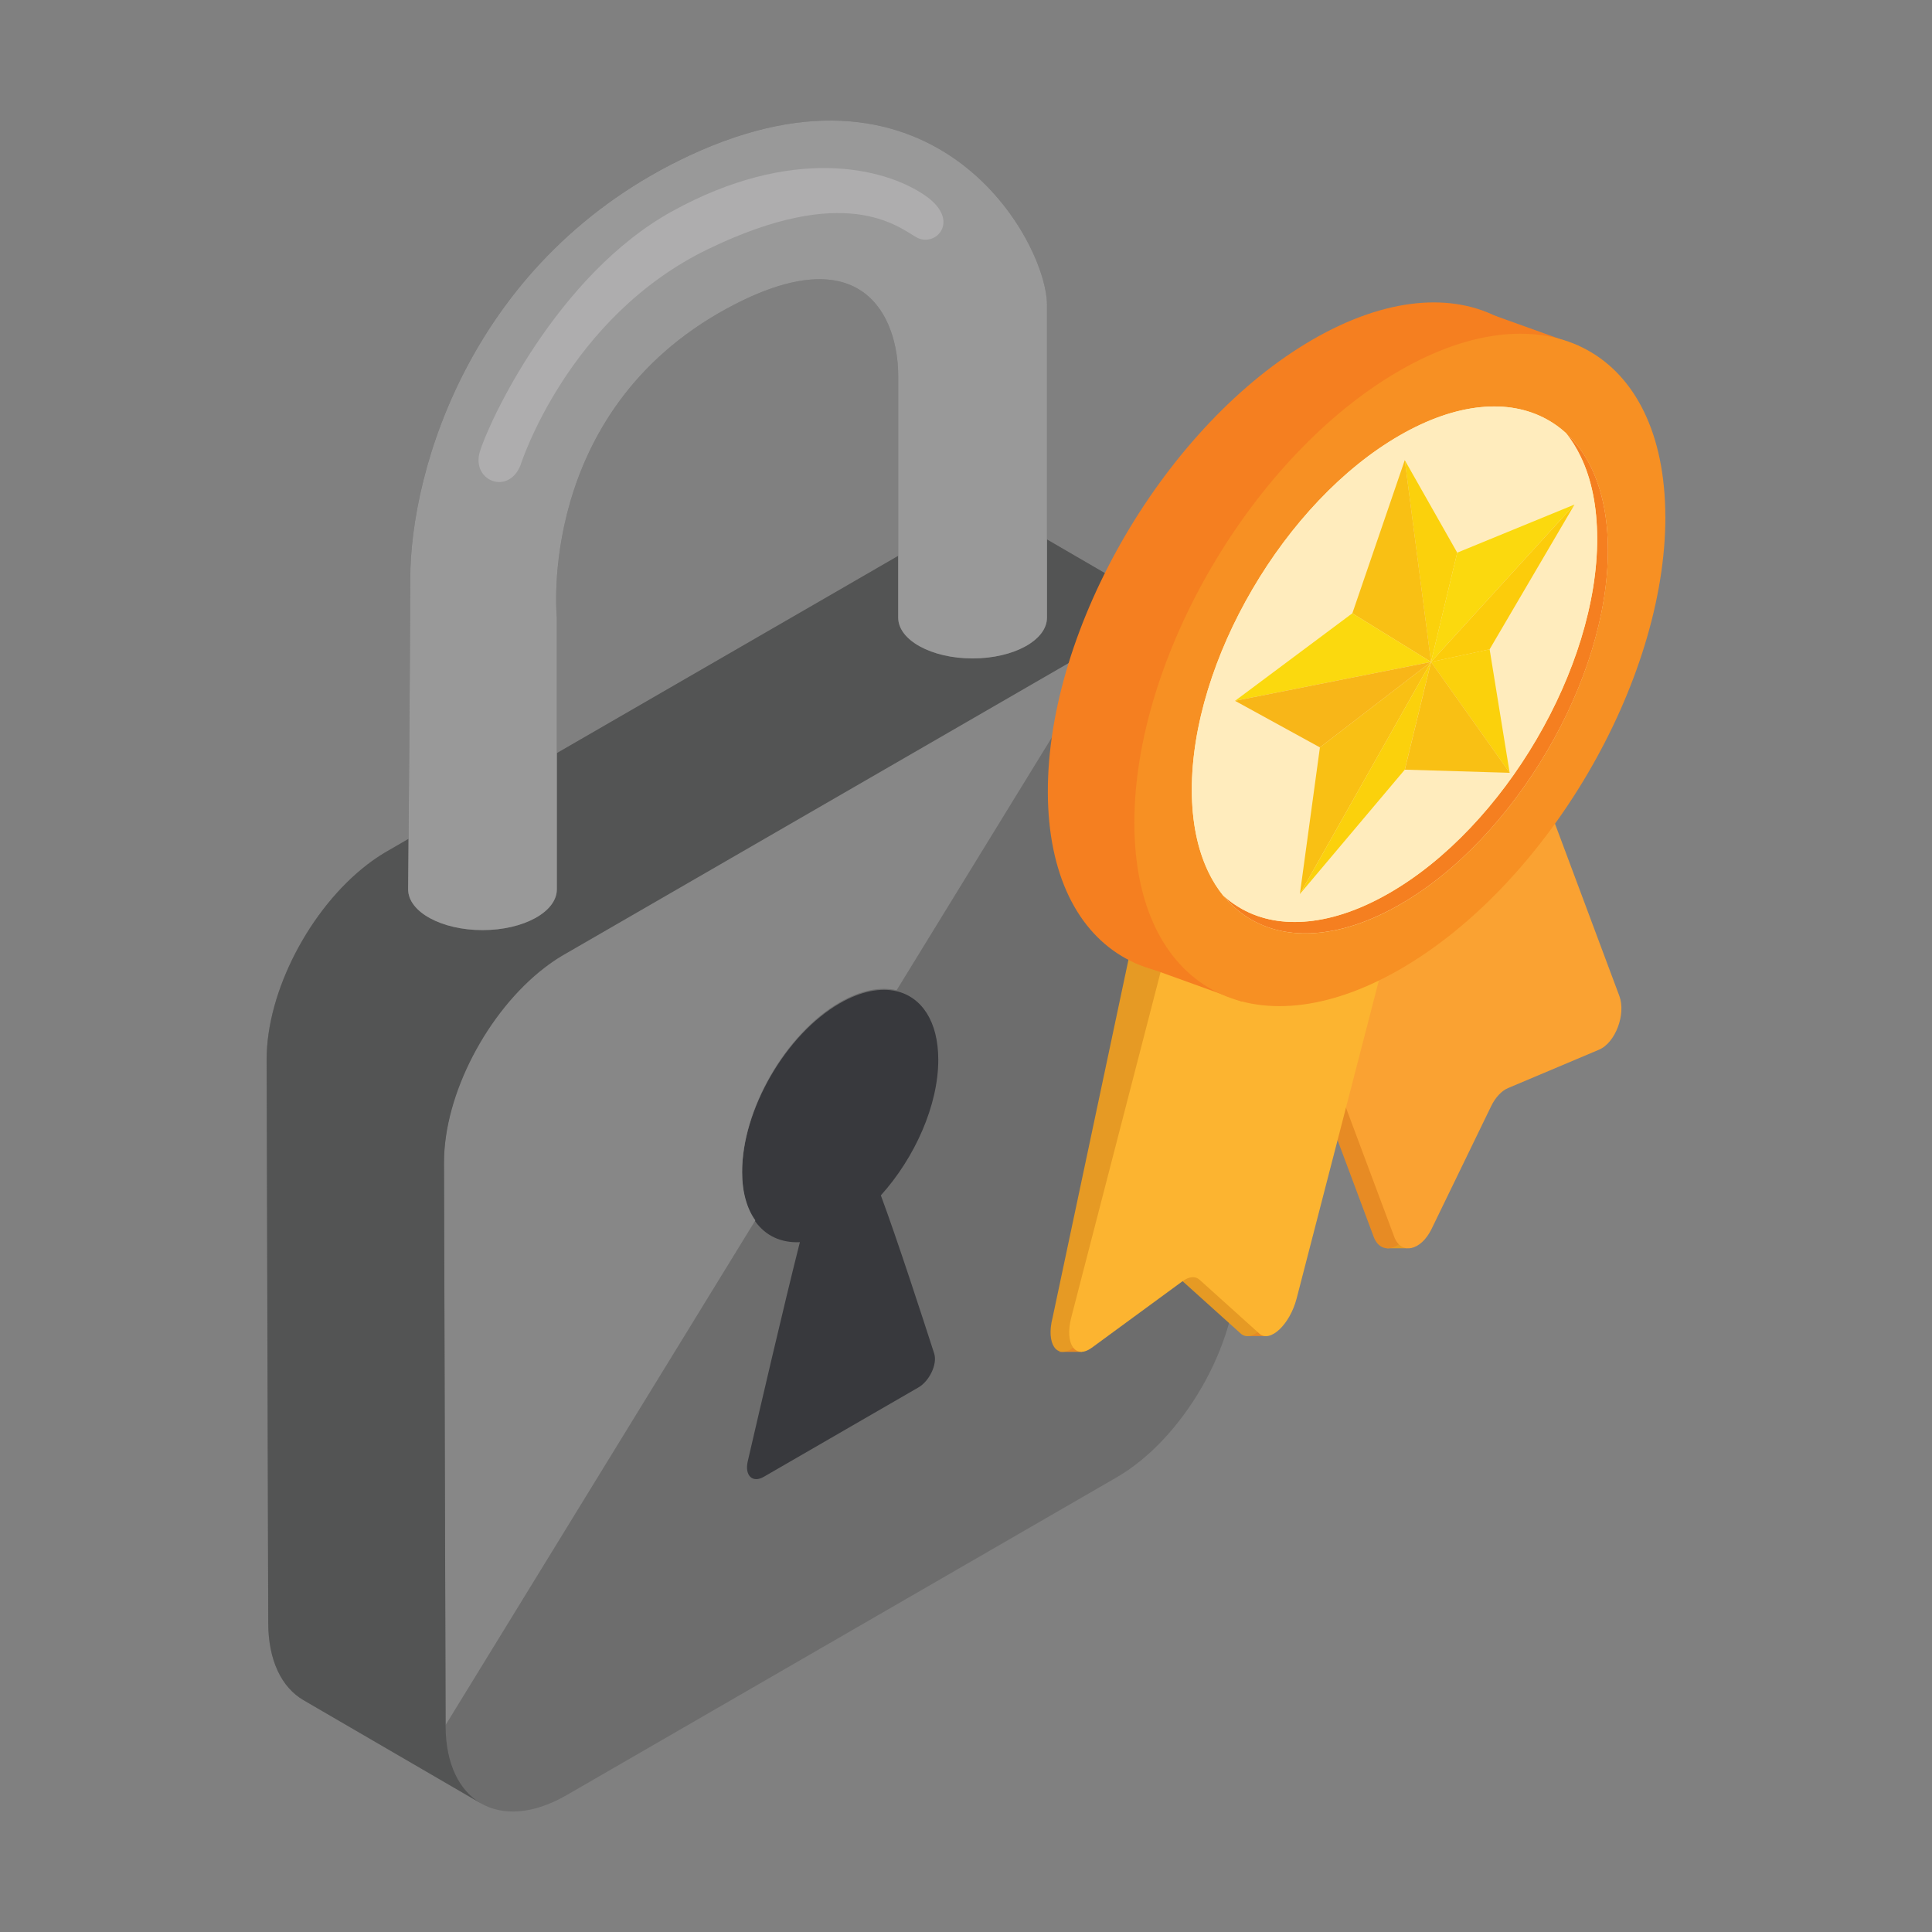 <?xml version="1.0" encoding="UTF-8"?><svg id="Layer_2" xmlns="http://www.w3.org/2000/svg" viewBox="0 0 425.2 425.2"><rect x="0" y="0" width="425.2" height="425.2" fill="#808080" stroke="none"/><defs><style>.cls-1{fill:#ffecbd;}.cls-2{fill:#faa232;}.cls-3{fill:#535454;}.cls-4{fill:#fef8b9;}.cls-5{fill:#fbd10c;}.cls-6{fill:#aeadae;}.cls-7{fill:none;}.cls-8{fill:#e69a24;}.cls-9{fill:#f57f20;}.cls-10{fill:#f9c014;}.cls-11{fill:#fcb430;}.cls-12{fill:#999;}.cls-13{fill:#fccc0b;}.cls-14{fill:#6d6d6d;}.cls-15{fill:#e78b24;}.cls-16{fill:#fbd90e;}.cls-17{fill:#f8b618;}.cls-18{fill:#f79023;}.cls-19{fill:#38393d;}.cls-20{fill:#878787;}</style></defs><g id="Home_Page"><path class="cls-14" d="M160.11,67.81c29.88-16.19,37.57,2.07,37.57,14.95v39.57l-10.75,6.22-64.37,37.19v-29.81s-4.67-45.23,37.56-68.12ZM271.88,155.32c-.03-8.44-3.07-14.35-7.93-17.09l.16.08-33.7-19.59v-51.59c0-13.84-24.25-58.26-78.6-32.94-47.76,22.25-61.53,68.92-61.53,93.26,0,11.47-.32,49.96-.43,63.5.01-1.74.03-3.88.05-6.33l-4.75,2.75c-.2.11-.39.23-.58.34-1.27.77-2.52,1.62-3.74,2.56-12.57,9.65-22.2,27.88-22.16,42.99l.35,123.91c.02,8.34,2.99,14.23,7.77,17.01l39.03,22.7-.06-.04c4.85,2.85,11.56,2.5,18.94-1.76l121.05-69.94c14.61-8.44,26.52-29.1,26.47-45.89l-.35-123.91"/><path class="cls-19" d="M184.82,220.81c4.67-2.69,8.98-3.49,12.51-2.66,5.53,1.31,9.15,6.64,9.17,15.02.03,10.04-5.16,21.63-12.64,29.91,3.65,9.84,9.15,26.78,11.75,34.84.72,2.28-1.04,6.02-3.48,7.43l-14.5,8.38-5.05,2.92-14.5,8.38c-2.48,1.42-4.22-.3-3.52-3.39,2.56-11.04,7.94-34.28,11.48-48.26-4.12.2-7.55-1.4-9.81-4.56-1.83-2.57-2.9-6.19-2.91-10.7-.04-13.75,9.58-30.43,21.49-37.31"/><path class="cls-20" d="M245.24,139.9l-47.91,78.03c-3.53-.83-7.84-.04-12.51,2.66-11.91,6.89-21.53,23.57-21.49,37.31,0,4.51,1.08,8.12,2.91,10.68l-68.17,111.06-.35-123.92c-.04-15.11,9.59-33.34,22.15-42.98,1.22-.94,2.47-1.8,3.74-2.56.19-.12.38-.23.58-.34l19.27-11.13,82.5-47.68,19.28-11.13"/><path class="cls-3" d="M230.42,118.72v17.22c0,4.95-7.33,8.97-16.37,8.97s-16.37-4.02-16.37-8.97v-13.6l-10.75,6.22-64.37,37.19v29.98c0,4.95-7.32,8.97-16.36,8.97s-16.37-4.02-16.37-8.97c0,0,.04-4.45.09-11.11l-4.75,2.75c-.2.11-.39.23-.58.34-1.27.77-2.52,1.62-3.74,2.56-12.57,9.65-22.2,27.88-22.16,42.99l.35,123.91c.02,8.34,2.99,14.23,7.77,17.01l39.03,22.7c-4.77-2.78-7.74-8.67-7.77-17.01l-.35-123.91c-.04-15.11,9.59-33.34,22.15-42.99,1.22-.94,2.47-1.8,3.74-2.56.19-.11.38-.23.58-.34l19.27-11.13,82.5-47.67,19.28-11.14c.18-.11.37-.21.56-.31,1.28-.71,2.53-1.3,3.76-1.77,5.63-2.18,10.68-1.98,14.56.27l-33.7-19.59"/><path class="cls-12" d="M151.82,34.19c-47.76,22.25-61.53,68.92-61.53,93.26,0,14-.47,68.28-.47,68.28,0,4.95,7.32,8.97,16.37,8.97s16.36-4.02,16.36-8.97v-59.79s-4.67-45.23,37.56-68.12c29.88-16.19,37.57,2.07,37.57,14.95v53.17c0,4.95,7.33,8.97,16.37,8.97s16.37-4.02,16.37-8.97v-68.81c0-13.84-24.25-58.26-78.6-32.94"/><path class="cls-6" d="M114.54,102.42s10.29-32.6,41.32-47.61c30.16-14.57,41.58-5.05,45.78-2.61,4.19,2.44,10-3.59,2.02-9.13-9.16-6.36-29.55-10.99-55.71,3.42-25.45,14.02-40.5,46.63-42.36,52.98-1.87,6.36,6.3,9.6,8.95,2.94"/><polygon class="cls-8" points="309.72 274.73 305.2 274.73 308.09 247.99 309.72 274.73"/><path class="cls-15" d="M347.42,231.01l-20.05,8.46c-1.42.6-2.78,2.05-3.71,3.97l-13.11,27.02c-2.35,4.84-6.72,5.77-8.22,1.75l-26.65-71.32c-1.14-3.05-.06-7.68,2.42-10.33l40.57-43.42c2.48-2.65,5.41-2.32,6.55.73l26.65,71.32c1.5,4.02-.87,10.3-4.46,11.82"/><polygon class="cls-15" points="238.07 297.53 233.12 297.53 246.14 284.71 259.26 273.52 273.75 271.58 281.6 284.55 278.94 294.05 274.85 294.04 261.52 277.72 238.07 297.53"/><path class="cls-2" d="M351.94,231.01l-20.05,8.46c-1.42.6-2.78,2.05-3.71,3.97l-13.11,27.02c-2.35,4.84-6.72,5.77-8.22,1.75l-26.65-71.32c-1.14-3.05-.06-7.68,2.42-10.33l40.57-43.42c2.48-2.65,5.41-2.32,6.55.73l26.65,71.32c1.5,4.02-.87,10.3-4.46,11.82"/><path class="cls-8" d="M236.16,296.64l20.03-14.68c1.42-1.04,2.78-1.16,3.71-.32l13.17,11.86c2.36,2.12,6.72-1.99,8.21-7.74l26.36-101.93c1.13-4.36.03-7.73-2.45-7.52l-40.63,3.46c-2.48.21-10.08,3.53-11.21,7.89l-21.69,102.32c-1.49,5.75.9,9.28,4.49,6.65"/><path class="cls-11" d="M240.25,296.64l20.03-14.68c1.42-1.04,2.78-1.16,3.71-.32l13.17,11.86c2.36,2.12,6.72-1.99,8.21-7.74l26.36-101.93c1.13-4.36.03-7.73-2.45-7.52l-40.63,3.46c-2.48.21-5.41,3.92-6.53,8.28l-26.36,101.93c-1.49,5.75.9,9.28,4.49,6.65"/><polygon class="cls-9" points="347.48 76.11 328.89 69.44 249.57 211.85 273.31 220.41 347.48 76.11"/><path class="cls-9" d="M347.48,106.82c.06,36.36-26.05,80.94-58.32,99.57s-58.48,4.26-58.55-32.1c-.06-36.36,26.05-80.94,58.32-99.58,32.27-18.63,58.48-4.26,58.54,32.1"/><path class="cls-18" d="M366.52,113.71c.06,36.36-26.05,80.94-58.32,99.57-32.27,18.63-58.48,4.26-58.55-32.1-.06-36.36,26.05-80.94,58.32-99.58,32.27-18.63,58.48-4.26,58.54,32.1"/><path class="cls-4" d="M308.18,199.03c-6.19,3.57-12.18,5.67-17.83,6.24-5.46.55-10.36-.35-14.58-2.66-4.22-2.31-7.53-5.92-9.84-10.73-2.39-4.98-3.62-11.03-3.63-18-.01-6.97,1.19-14.42,3.56-22.15,2.3-7.47,5.59-14.89,9.79-22.07,4.2-7.17,9.09-13.72,14.54-19.47,5.63-5.94,11.62-10.76,17.81-14.33,6.19-3.57,12.18-5.67,17.82-6.24,5.46-.55,10.36.35,14.58,2.66,4.22,2.31,7.53,5.92,9.84,10.73,2.39,4.97,3.62,11.03,3.63,18,.01,6.97-1.19,14.42-3.56,22.15-2.3,7.47-5.59,14.9-9.79,22.07-4.2,7.17-9.09,13.72-14.54,19.47-5.63,5.94-11.62,10.76-17.81,14.33"/><path class="cls-9" d="M353.88,121.01c.01,6.97-1.19,14.42-3.56,22.15-2.3,7.47-5.59,14.9-9.79,22.06-4.2,7.17-9.09,13.72-14.54,19.47-5.63,5.94-11.62,10.76-17.81,14.33-6.19,3.57-12.19,5.67-17.83,6.24-5.46.55-10.36-.34-14.58-2.65-2.52-1.38-4.72-3.23-6.56-5.52,1.28,1.17,2.68,2.16,4.2,3,4.21,2.32,9.12,3.21,14.58,2.66,5.64-.57,11.64-2.67,17.82-6.24,6.19-3.57,12.18-8.4,17.81-14.34,5.44-5.74,10.34-12.29,14.54-19.47,4.2-7.17,7.49-14.6,9.79-22.07,2.37-7.73,3.57-15.18,3.56-22.15-.01-6.97-1.23-13.03-3.63-18-.93-1.93-2.01-3.66-3.25-5.19,2.26,2.07,4.14,4.64,5.62,7.71,2.39,4.98,3.61,11.03,3.63,18Z"/><path class="cls-1" d="M351.51,118.49c.02,6.97-1.19,14.42-3.56,22.15-2.3,7.47-5.59,14.9-9.79,22.07-4.2,7.17-9.09,13.72-14.54,19.47-5.63,5.94-11.62,10.76-17.81,14.34-6.18,3.57-12.18,5.67-17.82,6.24-5.45.55-10.36-.34-14.58-2.66-1.52-.83-2.92-1.83-4.2-3-1.25-1.54-2.35-3.28-3.28-5.22-2.39-4.98-3.62-11.03-3.63-18-.01-6.97,1.19-14.43,3.56-22.15,2.3-7.47,5.59-14.9,9.79-22.07,4.2-7.17,9.09-13.72,14.54-19.47,5.63-5.94,11.63-10.76,17.81-14.34,6.19-3.57,12.18-5.67,17.82-6.24,5.46-.55,10.36.35,14.58,2.66,1.52.84,2.93,1.84,4.22,3.02,1.24,1.53,2.32,3.27,3.25,5.19,2.4,4.97,3.62,11.03,3.63,18Z"/><path class="cls-5" d="M314.94,145.68l5.77-24.05-11.55-20.37,5.77,44.42Z"/><path class="cls-10" d="M297.62,134.98l17.32,10.7-5.77-44.42-11.54,33.72Z"/><path class="cls-16" d="M271.81,154.24l43.13-8.56-17.32-10.7-25.81,19.26Z"/><path class="cls-17" d="M290.49,164.5l24.45-18.82-43.13,8.56,18.68,10.25Z"/><path class="cls-10" d="M286.08,196.77l28.86-51.09-24.45,18.82-4.41,32.28Z"/><path class="cls-5" d="M309.17,169.39l5.77-23.71-28.86,51.09,23.09-27.38Z"/><path class="cls-16" d="M314.94,145.68l31.58-34.64-25.81,10.59-5.77,24.05Z"/><path class="cls-13" d="M327.84,142.9l18.68-31.85-31.58,34.64,12.9-2.78Z"/><path class="cls-5" d="M314.94,145.68l17.31,24.4-4.41-27.18-12.9,2.78Z"/><path class="cls-10" d="M309.17,169.39l23.09.69-17.31-24.4-5.77,23.71Z"/><rect class="cls-7" width="425.2" height="425.2"/></g></svg>